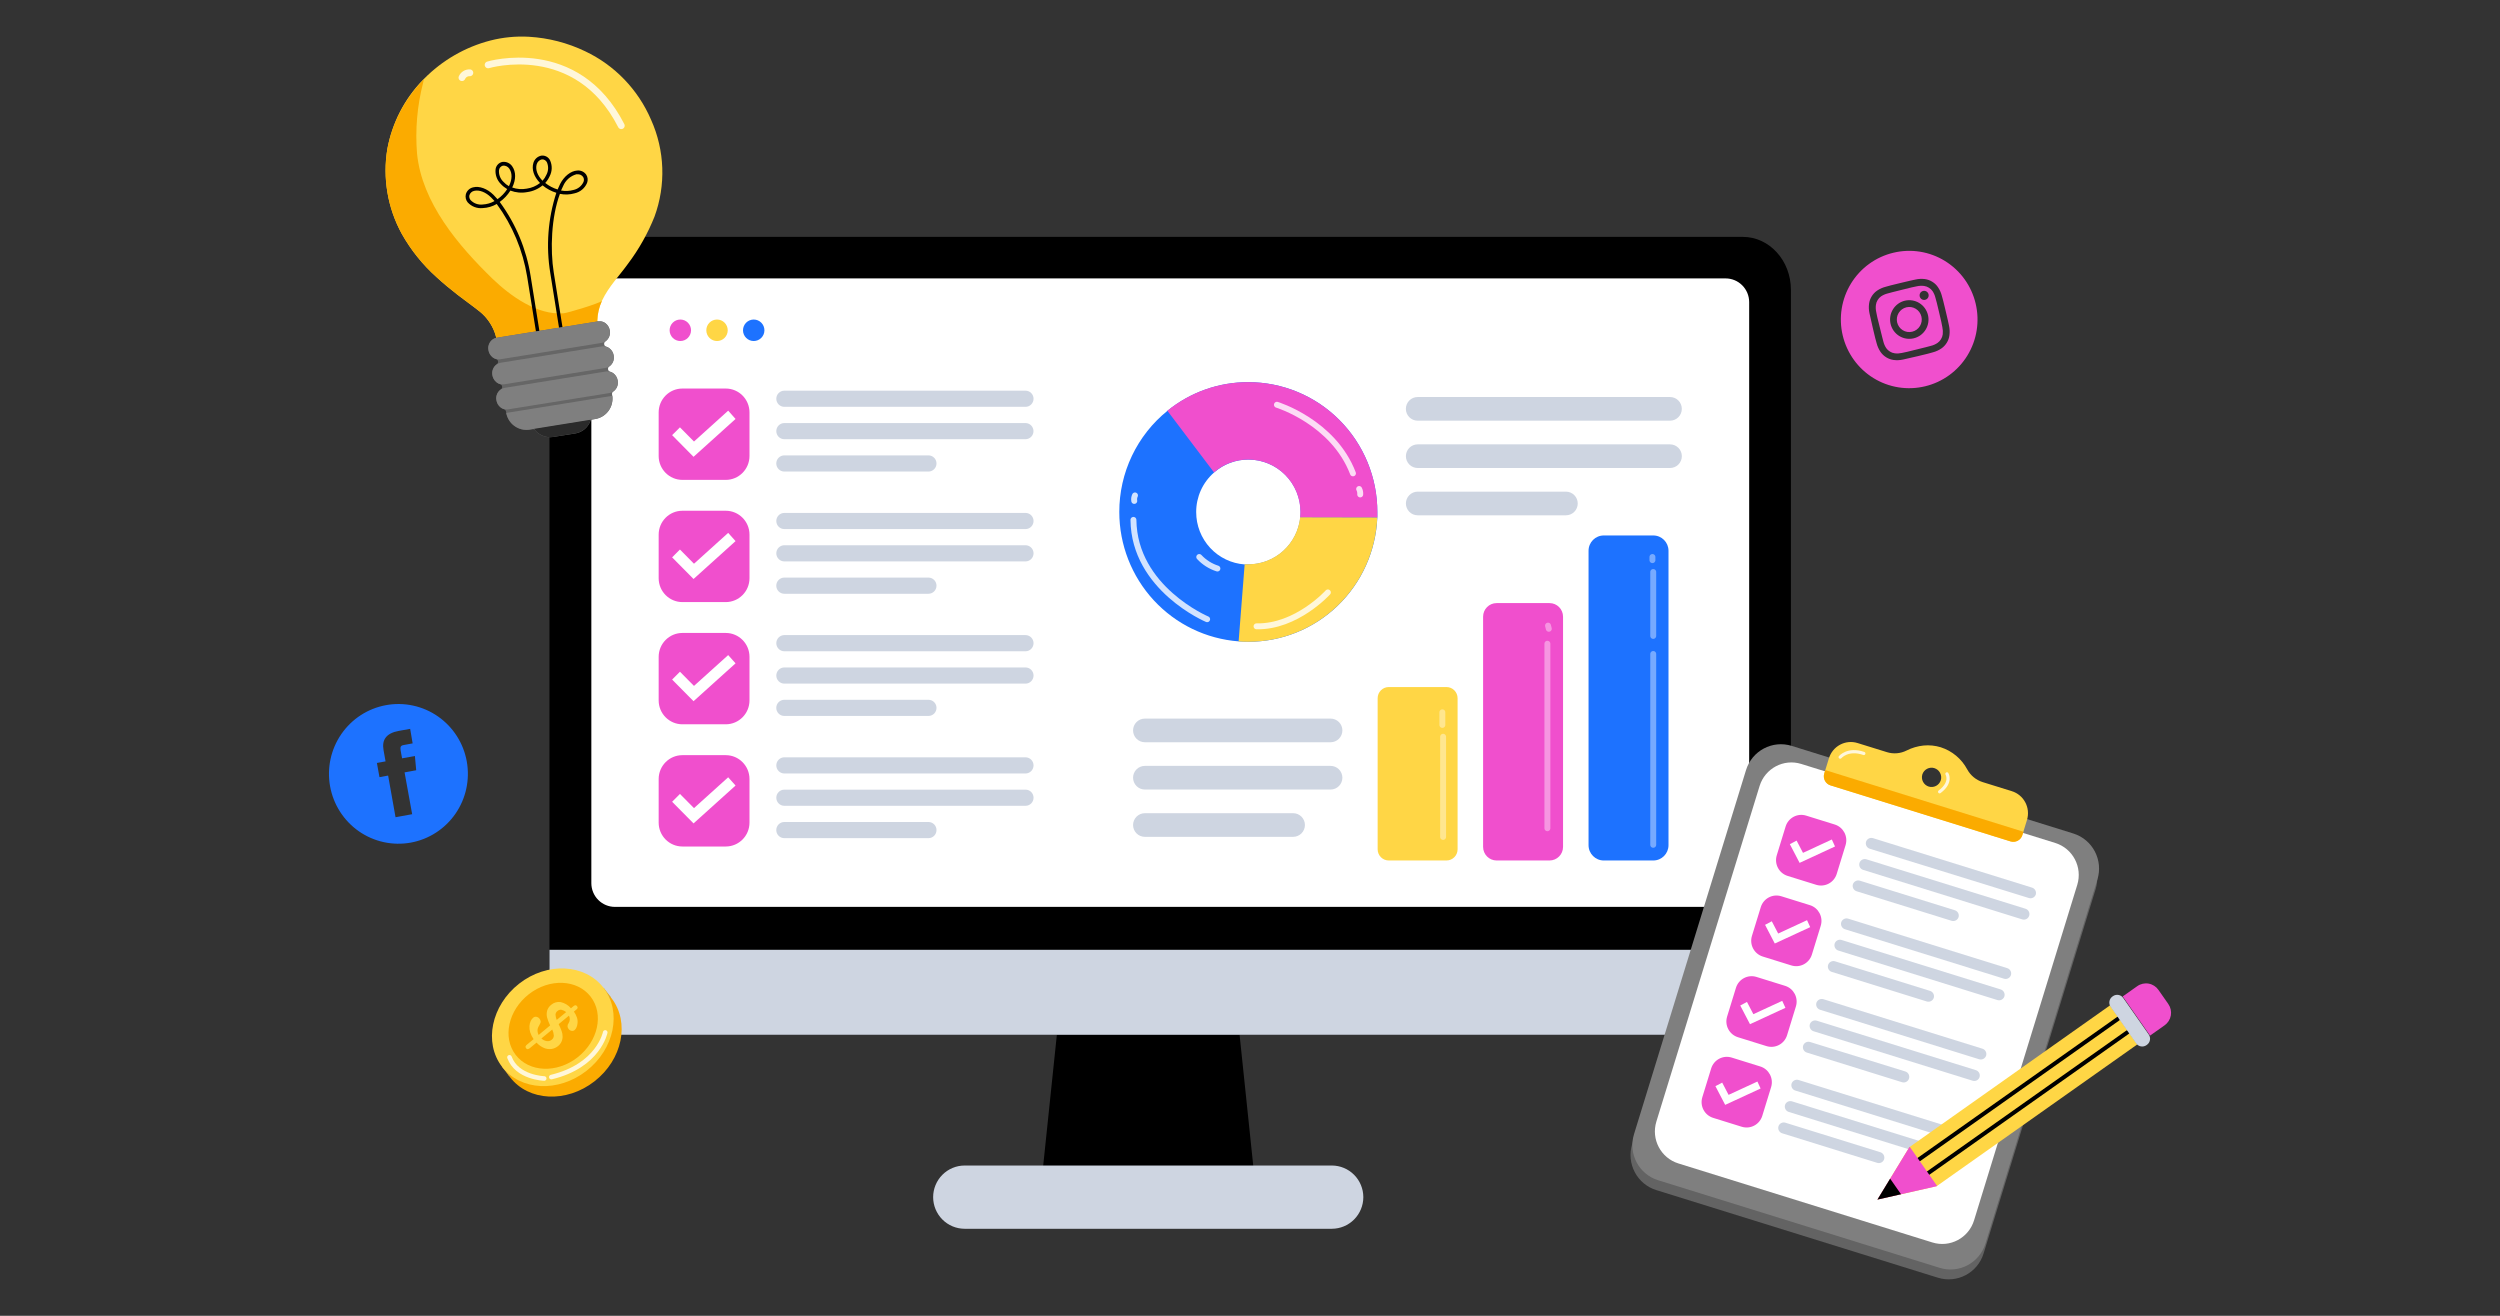 <svg width="684" height="360" viewBox="0 0 684 360" fill="none" xmlns="http://www.w3.org/2000/svg">
<rect x="0" y="0" width="684" height="360" fill="#333333" stroke="none"/>
<g clip-path="url(#clip0_142_1341)">
<path d="M521.588 84.079C520.708 84.292 519.948 84.847 519.474 85.622C519.001 86.398 518.852 87.33 519.061 88.216C519.164 88.654 519.352 89.068 519.614 89.433C519.876 89.798 520.207 90.108 520.588 90.344C520.97 90.58 521.394 90.738 521.836 90.808C522.278 90.879 522.73 90.862 523.166 90.756C523.603 90.653 524.015 90.464 524.379 90.2C524.744 89.936 525.053 89.602 525.288 89.218C525.524 88.833 525.682 88.406 525.752 87.96C525.823 87.514 525.806 87.059 525.701 86.62C525.49 85.735 524.938 84.971 524.167 84.494C523.396 84.018 522.468 83.869 521.588 84.079Z" fill="#F04FCD"/>
<path d="M530.538 85.468C529.909 82.785 529.825 82.473 529.524 81.434C529.368 80.799 529.104 80.195 528.745 79.649C528.475 79.264 528.126 78.942 527.721 78.705C527.322 78.453 526.873 78.292 526.406 78.232C525.76 78.154 525.106 78.186 524.471 78.327C523.41 78.535 523.091 78.601 520.433 79.271C517.775 79.942 517.465 79.999 516.422 80.301C515.794 80.46 515.197 80.725 514.657 81.085C514.272 81.35 513.951 81.698 513.717 82.105C513.463 82.508 513.303 82.963 513.248 83.437C513.165 84.086 513.197 84.745 513.342 85.382C513.539 86.45 513.605 86.771 514.281 89.444C514.957 92.117 514.995 92.429 515.295 93.477C515.453 94.109 515.717 94.709 516.075 95.253C516.344 95.638 516.693 95.96 517.099 96.197C517.499 96.453 517.952 96.614 518.423 96.669C519.05 96.747 519.685 96.715 520.301 96.575C521.363 96.367 521.682 96.301 524.34 95.63C526.998 94.96 527.317 94.913 528.35 94.611C528.981 94.454 529.579 94.185 530.116 93.817C530.501 93.552 530.822 93.203 531.055 92.797C531.312 92.395 531.476 91.94 531.534 91.465C531.607 90.819 531.572 90.164 531.431 89.529C531.243 88.462 531.177 88.141 530.538 85.468ZM523.598 92.561C522.926 92.722 522.229 92.749 521.548 92.639C520.866 92.53 520.212 92.286 519.624 91.922C519.036 91.558 518.525 91.08 518.121 90.517C517.717 89.954 517.427 89.317 517.268 88.641C516.946 87.278 517.174 85.843 517.903 84.65C518.632 83.456 519.802 82.602 521.156 82.275C522.513 81.951 523.943 82.182 525.131 82.917C526.32 83.652 527.17 84.831 527.495 86.195C527.656 86.87 527.683 87.571 527.574 88.257C527.465 88.942 527.222 89.6 526.86 90.191C526.498 90.782 526.023 91.296 525.464 91.703C524.904 92.109 524.27 92.401 523.598 92.561ZM526.716 82.029C526.557 82.067 526.392 82.072 526.23 82.045C526.069 82.018 525.915 81.958 525.777 81.87C525.639 81.782 525.519 81.668 525.426 81.533C525.332 81.398 525.266 81.246 525.232 81.085C525.195 80.925 525.19 80.76 525.217 80.599C525.244 80.437 525.303 80.282 525.391 80.144C525.478 80.006 525.592 79.887 525.726 79.794C525.861 79.701 526.012 79.635 526.171 79.602C526.33 79.564 526.495 79.559 526.657 79.587C526.818 79.614 526.972 79.673 527.11 79.761C527.248 79.849 527.368 79.964 527.461 80.099C527.555 80.234 527.621 80.386 527.655 80.546C527.725 80.868 527.666 81.205 527.49 81.483C527.314 81.761 527.036 81.957 526.716 82.029Z" fill="#F04FCD"/>
<path d="M540.541 83.068C539.974 80.664 538.941 78.395 537.5 76.394C536.059 74.392 534.239 72.696 532.145 71.403C530.05 70.11 527.723 69.246 525.296 68.861C522.868 68.475 520.389 68.575 518.001 69.155C515.616 69.726 513.366 70.763 511.379 72.209C509.393 73.654 507.71 75.479 506.425 77.579C505.14 79.679 504.279 82.013 503.892 84.447C503.504 86.882 503.598 89.369 504.166 91.767C504.734 94.171 505.769 96.439 507.21 98.441C508.651 100.443 510.47 102.139 512.564 103.432C514.658 104.725 516.985 105.59 519.412 105.978C521.839 106.365 524.318 106.267 526.707 105.69C529.092 105.118 531.343 104.079 533.329 102.633C535.315 101.187 536.999 99.361 538.283 97.261C539.568 95.16 540.429 92.826 540.816 90.39C541.203 87.955 541.11 85.467 540.541 83.068ZM533.366 91.72C533.278 92.449 533.031 93.149 532.643 93.77C532.263 94.397 531.754 94.935 531.149 95.347C530.444 95.826 529.663 96.18 528.839 96.395C527.796 96.698 527.458 96.792 524.753 97.434C522.049 98.077 521.701 98.152 520.63 98.379C519.801 98.56 518.946 98.598 518.104 98.492C517.38 98.396 516.685 98.145 516.066 97.756C515.443 97.377 514.908 96.868 514.497 96.263C514.024 95.553 513.671 94.767 513.455 93.94C513.154 92.882 513.06 92.542 512.422 89.822C511.783 87.101 511.708 86.761 511.483 85.685C511.302 84.847 511.263 83.985 511.37 83.134C511.462 82.407 511.709 81.708 512.093 81.085C512.473 80.457 512.982 79.919 513.586 79.507C514.293 79.032 515.074 78.681 515.897 78.468C516.949 78.166 517.287 78.072 519.992 77.42C522.697 76.768 523.035 76.702 524.105 76.475C524.935 76.291 525.789 76.25 526.632 76.353C527.356 76.447 528.052 76.698 528.67 77.089C529.298 77.466 529.834 77.979 530.238 78.591C530.716 79.296 531.069 80.079 531.281 80.905C531.581 81.963 531.675 82.303 532.323 85.023C532.971 87.744 533.037 88.084 533.263 89.17C533.44 90.008 533.475 90.87 533.366 91.72Z" fill="#F04FCD"/>
<path d="M105.619 192.926C100.661 193.829 96.263 196.676 93.392 200.84C90.521 205.005 89.412 210.145 90.31 215.131C91.208 220.12 94.04 224.546 98.183 227.435C102.325 230.324 107.439 231.439 112.4 230.537C117.358 229.631 121.757 226.782 124.627 222.616C127.498 218.451 128.606 213.309 127.709 208.321C127.264 205.852 126.34 203.494 124.989 201.384C123.638 199.273 121.887 197.451 119.835 196.021C117.784 194.591 115.473 193.582 113.033 193.051C110.594 192.52 108.074 192.477 105.619 192.926ZM112.898 203.391L110.437 203.844C109.563 204.005 109.498 204.392 109.61 205.299C109.742 206.055 110.005 207.481 110.005 207.481L113.517 206.839L113.874 210.739L110.69 211.325L112.766 222.763L108.22 223.594L106.192 212.194L103.825 212.628L103.121 208.747L105.487 208.312C105.487 208.312 105.384 207.755 104.943 205.252C104.417 202.418 105.675 200.605 109.066 199.981L112.221 199.415L112.898 203.391Z" fill="#1D72FF"/>
<path d="M343.751 327.19H284.554L291.166 263.859H337.139L343.751 327.19Z" fill="black"/>
<path d="M364.404 336.191H263.911C261.63 336.186 259.445 335.273 257.833 333.652C256.221 332.03 255.313 329.832 255.308 327.539C255.313 325.246 256.221 323.048 257.833 321.427C259.445 319.806 261.63 318.892 263.911 318.887H364.404C366.685 318.892 368.87 319.806 370.482 321.427C372.094 323.048 373.003 325.246 373.007 327.539C373.003 329.832 372.094 332.03 370.482 333.652C368.87 335.273 366.685 336.186 364.404 336.191Z" fill="#CED5E1"/>
<path d="M150.334 79.3V268.667C150.334 276.658 156.242 283.128 163.483 283.128H476.845C484.114 283.128 489.994 276.658 489.994 268.667V79.3C489.994 71.29 484.096 64.811 476.845 64.811H163.483C156.251 64.811 150.334 71.29 150.334 79.3Z" fill="black"/>
<path d="M150.334 259.874V268.667C150.334 276.658 156.242 283.128 163.483 283.128H476.845C484.114 283.128 489.994 276.658 489.994 268.667V259.874H150.334Z" fill="#CED5E1"/>
<path d="M478.573 82.643V241.654C478.568 243.373 477.885 245.02 476.673 246.233C475.462 247.446 473.821 248.126 472.111 248.124H168.254C166.544 248.126 164.903 247.446 163.692 246.233C162.48 245.02 161.797 243.373 161.792 241.654V82.643C161.797 80.924 162.48 79.277 163.692 78.064C164.903 76.851 166.544 76.171 168.254 76.173H472.111C473.821 76.171 475.462 76.851 476.673 78.064C477.885 79.277 478.568 80.924 478.573 82.643Z" fill="white"/>
<path d="M395.755 187.976H379.967C378.286 187.976 376.924 189.347 376.924 191.037V232.369C376.924 234.059 378.286 235.429 379.967 235.429H395.755C397.435 235.429 398.798 234.059 398.798 232.369V191.037C398.798 189.347 397.435 187.976 395.755 187.976Z" fill="#FFD645"/>
<path d="M423.95 165.006H409.477C407.433 165.006 405.776 166.672 405.776 168.727V231.708C405.776 233.763 407.433 235.429 409.477 235.429H423.95C425.993 235.429 427.65 233.763 427.65 231.708V168.727C427.65 166.672 425.993 165.006 423.95 165.006Z" fill="#F04FCD"/>
<path d="M452.341 146.502H438.789C436.491 146.502 434.628 148.376 434.628 150.687V231.245C434.628 233.556 436.491 235.429 438.789 235.429H452.341C454.639 235.429 456.502 233.556 456.502 231.245V150.687C456.502 148.376 454.639 146.502 452.341 146.502Z" fill="#1D72FF"/>
<g opacity="0.4">
<path d="M394.628 194.89V198.338" stroke="white" stroke-width="1.62" stroke-miterlimit="10" stroke-linecap="round"/>
<path d="M394.835 201.578V228.978" stroke="white" stroke-width="1.62" stroke-miterlimit="10" stroke-linecap="round"/>
</g>
<g opacity="0.4">
<path d="M423.537 171.173C423.603 171.457 423.679 171.75 423.754 172.033" stroke="white" stroke-width="1.62" stroke-miterlimit="10" stroke-linecap="round"/>
<path d="M423.367 176.123V226.608" stroke="white" stroke-width="1.62" stroke-miterlimit="10" stroke-linecap="round"/>
</g>
<g opacity="0.4">
<path d="M452.106 152.396V153.256" stroke="white" stroke-width="1.62" stroke-miterlimit="10" stroke-linecap="round"/>
<path d="M452.323 156.496V173.988" stroke="white" stroke-width="1.62" stroke-miterlimit="10" stroke-linecap="round"/>
<path d="M452.323 178.928V231.141" stroke="white" stroke-width="1.62" stroke-miterlimit="10" stroke-linecap="round"/>
</g>
<path d="M456.925 108.627H387.866C386.087 108.627 384.645 110.075 384.645 111.862C384.645 113.648 386.087 115.097 387.866 115.097H456.925C458.704 115.097 460.146 113.648 460.146 111.862C460.146 110.075 458.704 108.627 456.925 108.627Z" fill="#CED5E1"/>
<path d="M456.934 128.046H387.865C387.013 128.043 386.196 127.701 385.594 127.094C384.991 126.487 384.653 125.664 384.653 124.807C384.656 123.951 384.995 123.131 385.597 122.525C386.199 121.92 387.014 121.579 387.865 121.577H456.934C457.786 121.579 458.602 121.92 459.206 122.525C459.809 123.13 460.15 123.95 460.155 124.807C460.153 125.665 459.812 126.487 459.209 127.094C458.605 127.701 457.787 128.043 456.934 128.046Z" fill="#CED5E1"/>
<path d="M428.457 140.986H387.865C387.014 140.983 386.199 140.642 385.597 140.037C384.995 139.432 384.656 138.612 384.653 137.756C384.653 136.898 384.991 136.076 385.594 135.469C386.196 134.861 387.013 134.519 387.865 134.516H428.457C429.31 134.519 430.127 134.861 430.729 135.469C431.331 136.076 431.669 136.898 431.669 137.756C431.667 138.612 431.328 139.432 430.726 140.037C430.124 140.642 429.308 140.983 428.457 140.986Z" fill="#CED5E1"/>
<path d="M364.057 203.079H313.227C312.374 203.076 311.556 202.734 310.952 202.127C310.349 201.52 310.008 200.698 310.006 199.839C310.008 198.982 310.349 198.16 310.953 197.555C311.557 196.949 312.375 196.609 313.227 196.609H364.057C364.909 196.609 365.727 196.949 366.331 197.555C366.935 198.16 367.275 198.982 367.278 199.839C367.275 200.698 366.935 201.52 366.332 202.127C365.728 202.734 364.91 203.076 364.057 203.079Z" fill="#CED5E1"/>
<path d="M364.057 216.019H313.227C312.374 216.016 311.556 215.674 310.952 215.067C310.349 214.46 310.008 213.638 310.006 212.779C310.008 211.922 310.349 211.1 310.953 210.495C311.557 209.889 312.375 209.549 313.227 209.549H364.057C364.909 209.549 365.727 209.889 366.331 210.495C366.935 211.1 367.275 211.922 367.278 212.779C367.275 213.638 366.935 214.46 366.332 215.067C365.728 215.674 364.91 216.016 364.057 216.019Z" fill="#CED5E1"/>
<path d="M353.81 228.959H313.227C312.375 228.959 311.557 228.619 310.953 228.013C310.349 227.408 310.008 226.586 310.006 225.729C310.008 224.87 310.349 224.048 310.952 223.441C311.556 222.834 312.374 222.492 313.227 222.489H353.81C354.664 222.492 355.481 222.834 356.085 223.441C356.689 224.048 357.029 224.87 357.031 225.729C357.026 226.586 356.685 227.406 356.082 228.011C355.478 228.616 354.662 228.956 353.81 228.959Z" fill="#CED5E1"/>
<path d="M341.545 104.556C333.502 104.538 325.696 107.299 319.436 112.377C315.309 115.702 311.98 119.919 309.696 124.714C307.411 129.51 306.23 134.762 306.24 140.08C306.239 149.037 309.605 157.663 315.663 164.228C321.722 170.794 330.024 174.813 338.906 175.48C339.779 175.556 340.662 175.594 341.563 175.594C350.669 175.595 359.422 172.058 365.996 165.721C372.569 159.385 376.454 150.74 376.84 141.591C376.84 141.09 376.84 140.58 376.84 140.08C376.842 135.416 375.931 130.798 374.158 126.489C372.386 122.18 369.787 118.264 366.509 114.965C363.232 111.667 359.34 109.049 355.056 107.263C350.773 105.477 346.182 104.557 341.545 104.556ZM341.545 154.427C341.207 154.427 340.878 154.427 340.54 154.427C336.939 154.176 333.568 152.56 331.106 149.906C328.645 147.251 327.277 143.756 327.278 140.127C327.266 138.065 327.7 136.024 328.55 134.147C329.4 132.27 330.645 130.601 332.2 129.256C334.799 126.972 338.14 125.722 341.592 125.742C343.464 125.743 345.318 126.115 347.047 126.837C348.776 127.559 350.347 128.616 351.67 129.948C352.993 131.28 354.042 132.862 354.758 134.602C355.473 136.342 355.84 138.206 355.839 140.089C355.839 140.59 355.839 141.1 355.764 141.6C355.39 145.128 353.73 148.391 351.104 150.76C348.478 153.129 345.072 154.435 341.545 154.427Z" fill="#1D72FF"/>
<path d="M376.849 140.08C376.849 140.58 376.849 141.09 376.849 141.591H355.717C355.764 141.09 355.792 140.58 355.792 140.08C355.793 138.197 355.426 136.332 354.71 134.592C353.995 132.852 352.946 131.271 351.623 129.939C350.3 128.606 348.729 127.549 346.999 126.827C345.27 126.106 343.417 125.734 341.544 125.732C338.092 125.713 334.752 126.962 332.152 129.246L319.389 112.377C325.649 107.299 333.454 104.538 341.497 104.556C346.139 104.55 350.737 105.464 355.026 107.247C359.316 109.03 363.215 111.646 366.498 114.945C369.782 118.245 372.386 122.163 374.162 126.476C375.938 130.789 376.851 135.412 376.849 140.08Z" fill="#F04FCD"/>
<path d="M376.821 141.591C376.436 150.74 372.551 159.385 365.977 165.721C359.404 172.058 350.65 175.595 341.545 175.594C340.605 175.594 339.76 175.594 338.887 175.48L340.54 154.38C340.878 154.38 341.207 154.38 341.545 154.38C345.066 154.376 348.461 153.063 351.077 150.694C353.694 148.324 355.346 145.065 355.717 141.544L376.821 141.591Z" fill="#FFD645"/>
<path d="M349.368 110.743C349.368 110.743 364.809 115.465 370.171 129.51" stroke="white" stroke-opacity="0.8" stroke-width="1.62" stroke-miterlimit="10" stroke-linecap="round"/>
<path d="M371.861 133.789C372.098 134.249 372.199 134.766 372.154 135.281" stroke="white" stroke-opacity="0.8" stroke-width="1.62" stroke-miterlimit="10" stroke-linecap="round"/>
<path d="M363.306 162.087C363.306 162.087 354.731 171.579 343.789 171.362" stroke="white" stroke-opacity="0.8" stroke-width="1.62" stroke-miterlimit="10" stroke-linecap="round"/>
<path d="M330.274 169.417C330.274 169.417 310.325 161.01 310.109 142.243" stroke="white" stroke-opacity="0.8" stroke-width="1.62" stroke-miterlimit="10" stroke-linecap="round"/>
<path d="M310.534 135.546C310.31 136.016 310.24 136.545 310.335 137.057" stroke="white" stroke-opacity="0.8" stroke-width="1.62" stroke-miterlimit="10" stroke-linecap="round"/>
<path d="M328.114 152.396C329.474 153.859 331.185 154.946 333.083 155.551" stroke="white" stroke-opacity="0.8" stroke-width="1.62" stroke-miterlimit="10" stroke-linecap="round"/>
<path d="M280.581 111.309H214.593C214.01 111.309 213.451 111.076 213.039 110.662C212.627 110.247 212.396 109.685 212.396 109.099C212.396 108.513 212.627 107.951 213.039 107.536C213.451 107.122 214.01 106.889 214.593 106.889H280.581C281.164 106.889 281.723 107.122 282.135 107.536C282.547 107.951 282.779 108.513 282.779 109.099C282.779 109.389 282.722 109.677 282.611 109.945C282.501 110.213 282.339 110.457 282.135 110.662C281.931 110.867 281.689 111.03 281.422 111.141C281.155 111.252 280.87 111.309 280.581 111.309Z" fill="#CED5E1"/>
<path d="M280.581 120.169H214.593C214.01 120.169 213.451 119.936 213.039 119.521C212.627 119.107 212.396 118.545 212.396 117.959C212.396 117.373 212.627 116.811 213.039 116.396C213.451 115.982 214.01 115.749 214.593 115.749H280.581C281.154 115.754 281.703 115.983 282.11 116.389C282.517 116.795 282.75 117.345 282.76 117.921C282.765 118.213 282.712 118.503 282.605 118.774C282.498 119.045 282.339 119.292 282.136 119.501C281.934 119.71 281.692 119.877 281.425 119.992C281.158 120.106 280.871 120.166 280.581 120.169Z" fill="#CED5E1"/>
<path d="M254.031 129.019H214.584C214.002 129.017 213.445 128.783 213.033 128.369C212.622 127.955 212.389 127.394 212.387 126.809C212.387 126.222 212.618 125.659 213.03 125.243C213.442 124.827 214.001 124.592 214.584 124.59H254.031C254.614 124.592 255.173 124.827 255.585 125.243C255.997 125.659 256.228 126.222 256.228 126.809C256.226 127.394 255.993 127.955 255.582 128.369C255.17 128.783 254.613 129.017 254.031 129.019Z" fill="#CED5E1"/>
<path d="M198.562 106.304H186.709C183.12 106.304 180.21 109.23 180.21 112.84V124.76C180.21 128.369 183.12 131.296 186.709 131.296H198.562C202.151 131.296 205.061 128.369 205.061 124.76V112.84C205.061 109.23 202.151 106.304 198.562 106.304Z" fill="#F04FCD"/>
<path d="M189.752 124.986L183.892 119.055L186.033 116.92L189.874 120.802L199.229 112.358L201.248 114.625L189.752 124.986Z" fill="white"/>
<path d="M280.581 144.755H214.593C214.01 144.755 213.451 144.522 213.039 144.107C212.627 143.693 212.396 143.131 212.396 142.545C212.396 141.959 212.627 141.396 213.039 140.982C213.451 140.568 214.01 140.335 214.593 140.335H280.581C281.164 140.335 281.723 140.568 282.135 140.982C282.547 141.396 282.779 141.959 282.779 142.545C282.779 142.835 282.722 143.122 282.611 143.39C282.501 143.659 282.339 143.902 282.135 144.107C281.931 144.313 281.689 144.475 281.422 144.586C281.155 144.698 280.87 144.755 280.581 144.755Z" fill="#CED5E1"/>
<path d="M280.581 153.605H214.593C214.011 153.602 213.454 153.369 213.042 152.955C212.63 152.541 212.398 151.98 212.396 151.395C212.396 150.808 212.627 150.245 213.039 149.829C213.451 149.413 214.01 149.178 214.593 149.176H280.581C281.165 149.178 281.724 149.413 282.136 149.829C282.548 150.245 282.779 150.808 282.779 151.395C282.776 151.98 282.544 152.541 282.132 152.955C281.721 153.369 281.163 153.602 280.581 153.605Z" fill="#CED5E1"/>
<path d="M254.031 162.455H214.584C214.001 162.453 213.442 162.218 213.03 161.802C212.618 161.386 212.387 160.823 212.387 160.236C212.389 159.65 212.622 159.09 213.033 158.676C213.445 158.262 214.002 158.028 214.584 158.026H254.031C254.613 158.028 255.17 158.262 255.582 158.676C255.993 159.09 256.226 159.65 256.228 160.236C256.228 160.823 255.997 161.386 255.585 161.802C255.173 162.218 254.614 162.453 254.031 162.455Z" fill="#CED5E1"/>
<path d="M198.562 139.74H186.709C183.12 139.74 180.21 142.666 180.21 146.276V158.196C180.21 161.806 183.12 164.732 186.709 164.732H198.562C202.151 164.732 205.061 161.806 205.061 158.196V146.276C205.061 142.666 202.151 139.74 198.562 139.74Z" fill="#F04FCD"/>
<path d="M189.752 158.413L183.892 152.491L186.033 150.347L189.874 154.238L199.229 145.794L201.248 148.051L189.752 158.413Z" fill="white"/>
<path d="M280.581 178.191H214.593C214.011 178.188 213.454 177.955 213.042 177.541C212.63 177.127 212.398 176.566 212.396 175.981C212.396 175.394 212.627 174.831 213.039 174.415C213.451 173.999 214.01 173.764 214.593 173.761H280.581C281.165 173.764 281.724 173.999 282.136 174.415C282.548 174.831 282.779 175.394 282.779 175.981C282.776 176.566 282.544 177.127 282.132 177.541C281.721 177.955 281.163 178.188 280.581 178.191Z" fill="#CED5E1"/>
<path d="M280.581 187.041H214.593C214.01 187.039 213.451 186.804 213.039 186.388C212.627 185.972 212.396 185.409 212.396 184.822C212.398 184.236 212.63 183.676 213.042 183.262C213.454 182.848 214.011 182.614 214.593 182.612H280.581C281.163 182.614 281.721 182.848 282.132 183.262C282.544 183.676 282.776 184.236 282.779 184.822C282.779 185.409 282.548 185.972 282.136 186.388C281.724 186.804 281.165 187.039 280.581 187.041Z" fill="#CED5E1"/>
<path d="M254.031 195.882H214.584C214.002 195.882 213.443 195.649 213.03 195.235C212.618 194.82 212.387 194.258 212.387 193.672C212.387 193.086 212.618 192.524 213.03 192.109C213.443 191.695 214.002 191.462 214.584 191.462H254.031C254.613 191.462 255.172 191.695 255.585 192.109C255.997 192.524 256.228 193.086 256.228 193.672C256.228 194.258 255.997 194.82 255.585 195.235C255.172 195.649 254.613 195.882 254.031 195.882Z" fill="#CED5E1"/>
<path d="M198.562 173.176H186.709C183.12 173.176 180.21 176.102 180.21 179.712V191.632C180.21 195.242 183.12 198.168 186.709 198.168H198.562C202.151 198.168 205.061 195.242 205.061 191.632V179.712C205.061 176.102 202.151 173.176 198.562 173.176Z" fill="#F04FCD"/>
<path d="M189.752 191.849L183.892 185.927L186.033 183.783L189.874 187.665L199.229 179.23L201.248 181.488L189.752 191.849Z" fill="white"/>
<path d="M280.581 211.627H214.593C214.01 211.624 213.451 211.39 213.039 210.974C212.627 210.558 212.396 209.995 212.396 209.408C212.398 208.822 212.63 208.261 213.042 207.848C213.454 207.434 214.011 207.2 214.593 207.198H280.581C281.163 207.2 281.721 207.434 282.132 207.848C282.544 208.261 282.776 208.822 282.779 209.408C282.779 209.995 282.548 210.558 282.136 210.974C281.724 211.39 281.165 211.624 280.581 211.627Z" fill="#CED5E1"/>
<path d="M280.581 216.048H214.593C213.379 216.048 212.396 217.037 212.396 218.258C212.396 219.478 213.379 220.468 214.593 220.468H280.581C281.795 220.468 282.779 219.478 282.779 218.258C282.779 217.037 281.795 216.048 280.581 216.048Z" fill="#CED5E1"/>
<path d="M254.031 229.318H214.584C214.002 229.318 213.443 229.085 213.03 228.671C212.618 228.256 212.387 227.694 212.387 227.108C212.387 226.522 212.618 225.96 213.03 225.545C213.443 225.131 214.002 224.898 214.584 224.898H254.031C254.613 224.898 255.172 225.131 255.585 225.545C255.997 225.96 256.228 226.522 256.228 227.108C256.228 227.694 255.997 228.256 255.585 228.671C255.172 229.085 254.613 229.318 254.031 229.318Z" fill="#CED5E1"/>
<path d="M198.562 206.612H186.709C183.12 206.612 180.21 209.538 180.21 213.148V225.068C180.21 228.678 183.12 231.604 186.709 231.604H198.562C202.151 231.604 205.061 228.678 205.061 225.068V213.148C205.061 209.538 202.151 206.612 198.562 206.612Z" fill="#F04FCD"/>
<path d="M189.752 225.285L183.892 219.363L186.033 217.219L189.874 221.101L199.229 212.666L201.248 214.924L189.752 225.285Z" fill="white"/>
<path d="M189.067 90.369C189.064 91.149 188.754 91.896 188.205 92.447C187.656 92.997 186.912 93.306 186.136 93.306C185.361 93.306 184.617 92.997 184.068 92.447C183.518 91.896 183.209 91.149 183.206 90.369C183.206 89.588 183.515 88.838 184.064 88.286C184.614 87.733 185.359 87.423 186.136 87.423C186.913 87.423 187.659 87.733 188.208 88.286C188.758 88.838 189.067 89.588 189.067 90.369Z" fill="#F04FCD"/>
<path d="M199.107 90.369C199.104 91.149 198.794 91.896 198.245 92.447C197.696 92.997 196.952 93.306 196.176 93.306C195.401 93.306 194.657 92.997 194.108 92.447C193.558 91.896 193.249 91.149 193.246 90.369C193.246 89.588 193.555 88.838 194.104 88.286C194.654 87.733 195.399 87.423 196.176 87.423C196.954 87.423 197.699 87.733 198.248 88.286C198.798 88.838 199.107 89.588 199.107 90.369Z" fill="#FFD645"/>
<path d="M209.147 90.369C209.144 91.149 208.834 91.896 208.285 92.447C207.736 92.997 206.992 93.306 206.216 93.306C205.441 93.306 204.697 92.997 204.148 92.447C203.598 91.896 203.289 91.149 203.286 90.369C203.286 89.588 203.595 88.838 204.144 88.286C204.694 87.733 205.439 87.423 206.216 87.423C206.994 87.423 207.739 87.733 208.288 88.286C208.838 88.838 209.147 89.588 209.147 90.369Z" fill="#1D72FF"/>
<path d="M566.765 230.743L489.71 206.77C484.437 205.13 478.841 208.099 477.21 213.401L446.56 313.037C444.929 318.339 447.881 323.967 453.154 325.607L530.209 349.58C535.481 351.221 541.078 348.252 542.709 342.95L573.358 243.314C574.989 238.012 572.037 232.384 566.765 230.743Z" fill="#636363"/>
<path d="M567.264 228.046L490.209 204.073C484.936 202.433 479.34 205.401 477.709 210.704L447.059 310.339C445.428 315.642 448.38 321.27 453.653 322.91L530.708 346.883C535.98 348.524 541.577 345.555 543.208 340.252L573.857 240.617C575.488 235.315 572.536 229.687 567.264 228.046Z" fill="#7F7F7F"/>
<path d="M562.327 230.638L492.818 209.013C488.011 207.517 482.909 210.224 481.422 215.058L453.185 306.852C451.698 311.686 454.389 316.817 459.195 318.312L528.705 339.938C533.511 341.433 538.613 338.727 540.1 333.893L568.338 242.099C569.825 237.265 567.133 232.134 562.327 230.638Z" fill="white"/>
<path d="M555.127 245.706L511.548 232.209C511.171 232.085 510.856 231.819 510.668 231.467C510.481 231.115 510.436 230.704 510.543 230.319C510.662 229.937 510.926 229.617 511.277 229.428C511.628 229.239 512.039 229.197 512.421 229.309L555.991 242.863C556.369 242.985 556.685 243.25 556.871 243.603C557.057 243.956 557.098 244.369 556.986 244.752C556.858 245.121 556.593 245.426 556.246 245.603C555.9 245.781 555.499 245.818 555.127 245.706Z" fill="#CED5E1"/>
<path d="M553.314 251.552L509.745 237.998C509.365 237.879 509.048 237.613 508.862 237.26C508.675 236.906 508.635 236.493 508.75 236.109C508.869 235.727 509.132 235.407 509.484 235.218C509.835 235.029 510.246 234.986 510.628 235.099L554.188 248.634C554.568 248.754 554.886 249.019 555.074 249.372C555.262 249.725 555.305 250.138 555.193 250.523C555.077 250.909 554.816 251.233 554.464 251.426C554.112 251.618 553.699 251.664 553.314 251.552Z" fill="#CED5E1"/>
<path d="M533.986 251.939L507.951 243.845C507.574 243.721 507.259 243.455 507.072 243.103C506.885 242.751 506.84 242.34 506.946 241.956C507.07 241.576 507.334 241.26 507.684 241.071C508.034 240.883 508.443 240.838 508.825 240.945L534.859 249.049C535.239 249.169 535.557 249.434 535.745 249.787C535.933 250.14 535.976 250.553 535.864 250.937C535.739 251.315 535.474 251.63 535.124 251.816C534.775 252.003 534.367 252.046 533.986 251.939Z" fill="#CED5E1"/>
<path d="M501.985 225.586L494.161 223.152C491.792 222.415 489.278 223.749 488.545 226.131L486.125 233.999C485.392 236.382 486.718 238.91 489.087 239.647L496.911 242.081C499.279 242.818 501.794 241.484 502.526 239.102L504.947 231.234C505.68 228.852 504.353 226.323 501.985 225.586Z" fill="#F04FCD"/>
<path d="M492.369 236.081L489.702 230.962L491.552 229.989L493.299 233.342L501.189 229.687L502.062 231.594L492.369 236.081Z" fill="white"/>
<path d="M548.318 267.779L504.758 254.235C504.381 254.111 504.066 253.845 503.878 253.493C503.691 253.141 503.646 252.73 503.753 252.346C503.874 251.965 504.138 251.647 504.489 251.458C504.839 251.269 505.249 251.225 505.631 251.335L549.191 264.889C549.571 265.009 549.889 265.274 550.077 265.627C550.265 265.98 550.308 266.394 550.196 266.778C550.073 267.157 549.808 267.473 549.458 267.66C549.108 267.847 548.699 267.89 548.318 267.779Z" fill="#CED5E1"/>
<path d="M546.523 273.626L502.963 260.072C502.583 259.952 502.265 259.687 502.077 259.334C501.89 258.981 501.847 258.567 501.959 258.183C502.076 257.799 502.339 257.478 502.691 257.288C503.043 257.099 503.455 257.057 503.837 257.172L547.406 270.717C547.784 270.839 548.1 271.104 548.286 271.457C548.472 271.81 548.514 272.223 548.402 272.606C548.284 272.99 548.022 273.312 547.67 273.503C547.319 273.694 546.907 273.738 546.523 273.626Z" fill="#CED5E1"/>
<path d="M527.195 274.012L501.16 265.909C500.78 265.789 500.463 265.524 500.277 265.17C500.09 264.816 500.05 264.403 500.165 264.02C500.284 263.638 500.547 263.318 500.899 263.129C501.25 262.94 501.661 262.897 502.043 263.009L528.078 271.113C528.458 271.233 528.776 271.498 528.964 271.851C529.152 272.204 529.194 272.617 529.083 273.002C528.959 273.383 528.694 273.702 528.341 273.89C527.989 274.079 527.578 274.122 527.195 274.012Z" fill="#CED5E1"/>
<path d="M495.191 247.65L487.367 245.216C484.998 244.479 482.484 245.812 481.751 248.194L479.331 256.063C478.598 258.445 479.924 260.973 482.293 261.71L490.117 264.144C492.486 264.881 495 263.548 495.733 261.166L498.153 253.297C498.886 250.915 497.56 248.387 495.191 247.65Z" fill="#F04FCD"/>
<path d="M485.58 258.145L482.922 253.035L484.763 252.062L486.51 255.415L494.408 251.76L495.272 253.668L485.58 258.145Z" fill="white"/>
<path d="M541.527 289.824L497.967 276.271C497.587 276.151 497.269 275.886 497.081 275.532C496.893 275.179 496.851 274.766 496.962 274.381C497.086 274.002 497.35 273.685 497.7 273.497C498.05 273.309 498.459 273.263 498.841 273.371L542.401 286.925C542.781 287.045 543.099 287.31 543.287 287.663C543.475 288.016 543.517 288.429 543.406 288.814C543.282 289.193 543.018 289.51 542.668 289.698C542.318 289.887 541.909 289.932 541.527 289.824Z" fill="#CED5E1"/>
<path d="M539.733 295.69L496.173 282.145C495.796 282.021 495.481 281.756 495.294 281.404C495.106 281.052 495.061 280.641 495.168 280.256C495.287 279.874 495.551 279.555 495.903 279.368C496.254 279.18 496.665 279.14 497.046 279.255L540.616 292.8C540.994 292.921 541.31 293.187 541.496 293.54C541.682 293.893 541.723 294.305 541.611 294.689C541.492 295.071 541.228 295.39 540.877 295.577C540.525 295.765 540.114 295.805 539.733 295.69Z" fill="#CED5E1"/>
<path d="M520.376 296.086L494.342 287.982C493.96 287.865 493.64 287.6 493.452 287.246C493.264 286.892 493.222 286.478 493.337 286.093C493.456 285.711 493.72 285.391 494.071 285.202C494.422 285.013 494.833 284.971 495.215 285.083L521.315 293.158C521.693 293.282 522.008 293.548 522.195 293.899C522.382 294.251 522.427 294.662 522.32 295.047C522.265 295.246 522.169 295.432 522.04 295.593C521.911 295.754 521.751 295.887 521.569 295.985C521.388 296.082 521.188 296.141 520.983 296.158C520.778 296.175 520.571 296.151 520.376 296.086Z" fill="#CED5E1"/>
<path d="M488.397 269.723L480.573 267.289C478.204 266.552 475.69 267.885 474.957 270.267L472.537 278.136C471.804 280.518 473.13 283.046 475.499 283.783L483.323 286.217C485.692 286.954 488.206 285.621 488.939 283.238L491.359 275.37C492.092 272.988 490.766 270.46 488.397 269.723Z" fill="#F04FCD"/>
<path d="M478.798 280.218L476.131 275.109L477.972 274.127L479.719 277.479L487.617 273.834L488.491 275.742L478.798 280.218Z" fill="white"/>
<path d="M534.737 311.926L491.177 298.372C490.797 298.252 490.479 297.987 490.291 297.634C490.103 297.281 490.061 296.868 490.172 296.483C490.296 296.104 490.56 295.787 490.91 295.599C491.26 295.41 491.669 295.365 492.051 295.473L535.611 309.027C535.991 309.146 536.309 309.411 536.497 309.765C536.685 310.118 536.727 310.531 536.616 310.916C536.494 311.296 536.23 311.615 535.88 311.803C535.529 311.992 535.119 312.036 534.737 311.926Z" fill="#CED5E1"/>
<path d="M532.943 317.763L489.383 304.219C489.006 304.095 488.691 303.829 488.503 303.477C488.316 303.125 488.271 302.714 488.378 302.33C488.499 301.949 488.763 301.631 489.114 301.442C489.464 301.253 489.874 301.209 490.256 301.319L533.816 314.873C534.196 314.993 534.514 315.258 534.702 315.611C534.89 315.964 534.933 316.378 534.821 316.762C534.7 317.143 534.436 317.46 534.085 317.647C533.734 317.835 533.324 317.876 532.943 317.763Z" fill="#CED5E1"/>
<path d="M513.624 318.159L487.589 310.065C487.209 309.945 486.891 309.68 486.703 309.327C486.515 308.974 486.473 308.561 486.585 308.176C486.702 307.793 486.965 307.471 487.317 307.282C487.669 307.093 488.081 307.051 488.463 307.166L514.497 315.26C514.875 315.384 515.19 315.649 515.377 316.001C515.564 316.353 515.609 316.764 515.502 317.149C515.385 317.532 515.122 317.854 514.77 318.043C514.418 318.232 514.006 318.274 513.624 318.159Z" fill="#CED5E1"/>
<path d="M481.616 291.786L473.792 289.352C471.423 288.615 468.909 289.949 468.176 292.331L465.756 300.199C465.023 302.582 466.349 305.11 468.718 305.847L476.542 308.281C478.91 309.018 481.425 307.684 482.157 305.302L484.578 297.434C485.31 295.052 483.984 292.523 481.616 291.786Z" fill="#F04FCD"/>
<path d="M472.008 302.292L469.341 297.173L471.191 296.2L472.938 299.553L480.827 295.907L481.701 297.815L472.008 302.292Z" fill="white"/>
<path d="M550.431 216.463L542.438 213.979C540.636 213.407 539.125 212.154 538.221 210.484C536.684 207.612 534.098 205.451 531.008 204.458C529.474 203.984 527.862 203.821 526.265 203.977C524.666 204.144 523.11 204.602 521.673 205.327C519.988 206.187 518.037 206.35 516.235 205.781L508.233 203.297C507.447 203.051 506.621 202.964 505.802 203.04C504.983 203.117 504.187 203.354 503.459 203.741C502.731 204.127 502.087 204.653 501.562 205.29C501.037 205.927 500.642 206.662 500.4 207.453L499.113 211.618C498.913 212.274 498.98 212.983 499.299 213.59C499.617 214.197 500.162 214.653 500.813 214.858L550.083 230.187C550.737 230.388 551.443 230.322 552.049 230.001C552.654 229.681 553.109 229.134 553.314 228.478L554.591 224.312C555.069 222.717 554.9 220.996 554.12 219.525C553.341 218.055 552.014 216.954 550.431 216.463ZM529.242 210.163C529.914 210.37 530.475 210.837 530.805 211.46C531.134 212.084 531.204 212.813 530.999 213.488C530.781 214.151 530.314 214.701 529.699 215.023C529.083 215.344 528.366 215.41 527.702 215.207C527.37 215.104 527.061 214.935 526.793 214.712C526.525 214.488 526.304 214.214 526.142 213.904C525.979 213.594 525.879 213.256 525.847 212.907C525.816 212.559 525.852 212.207 525.955 211.873C526.173 211.208 526.641 210.657 527.26 210.337C527.879 210.017 528.597 209.955 529.261 210.163H529.242Z" fill="#FFD645"/>
<path d="M553.605 227.561L553.314 228.506C553.109 229.162 552.654 229.71 552.049 230.03C551.443 230.35 550.737 230.417 550.083 230.216L500.813 214.886C500.162 214.681 499.617 214.226 499.299 213.619C498.98 213.012 498.913 212.303 499.113 211.646L499.404 210.702L553.605 227.561Z" fill="#FBAB00"/>
<path d="M532.69 211.731C532.69 211.731 534.145 214.026 530.68 216.633" stroke="white" stroke-opacity="0.8" stroke-width="0.88" stroke-miterlimit="10" stroke-linecap="round"/>
<path d="M503.471 207.15C503.471 207.15 505.575 204.629 509.942 206.149" stroke="white" stroke-opacity="0.8" stroke-width="0.88" stroke-miterlimit="10" stroke-linecap="round"/>
<path d="M584.777 285.744L529.862 324.545L513.661 328.21L522.405 313.863L577.31 275.062L584.777 285.744Z" fill="#FFD645"/>
<path d="M579.499 278.745L524.979 317.263" stroke="black" stroke-width="1.12" stroke-miterlimit="10" stroke-linecap="round"/>
<path d="M582.072 282.429L527.552 320.956" stroke="black" stroke-width="1.12" stroke-miterlimit="10" stroke-linecap="round"/>
<path d="M587.89 283.028L580.92 273.051C580.276 272.129 579.011 271.906 578.094 272.554L577.971 272.641C577.054 273.289 576.833 274.561 577.477 275.483L584.447 285.46C585.091 286.382 586.356 286.604 587.273 285.957L587.396 285.87C588.313 285.222 588.534 283.95 587.89 283.028Z" fill="#CED5E1"/>
<path d="M590.55 270.832L593.249 274.696C593.884 275.604 594.133 276.729 593.943 277.822C593.753 278.915 593.139 279.887 592.237 280.525L588.256 283.338L580.773 272.627L584.754 269.814C585.657 269.176 586.775 268.925 587.862 269.116C588.949 269.307 589.916 269.924 590.55 270.832Z" fill="#F04FCD"/>
<path d="M529.975 324.46L529.862 324.545L520.123 326.746L513.661 328.21L517.146 322.486L522.405 313.863L522.518 313.787L529.975 324.46Z" fill="#F04FCD"/>
<path d="M520.123 326.746L513.661 328.209L517.146 322.486L520.123 326.746Z" fill="black"/>
<path d="M109.949 64.017C112.444 68.445 115.646 72.43 119.425 75.814C121.256 77.505 123.182 79.082 125.154 80.622C127.126 82.162 129.249 83.635 131.249 85.231C133.089 86.718 134.497 88.676 135.326 90.898C135.531 91.445 135.691 92.007 135.805 92.58C135.908 93.033 135.898 93.524 136.359 93.817C136.582 93.93 136.832 93.979 137.082 93.959C139.196 93.856 141.303 93.638 143.393 93.307C146.859 92.854 150.324 92.362 153.724 91.682C154.541 91.531 155.359 91.371 156.185 91.191C158.503 90.753 160.781 90.121 162.994 89.302C163.137 89.245 163.265 89.155 163.368 89.04C163.471 88.925 163.545 88.787 163.586 88.638C163.627 88.489 163.633 88.332 163.604 88.18C163.575 88.028 163.51 87.885 163.417 87.763C163.465 85.888 163.893 84.043 164.675 82.341C164.69 82.298 164.709 82.257 164.732 82.218C166.507 78.44 169.484 75.427 171.879 72.084C174.825 68.159 177.241 63.858 179.064 59.295C182.236 50.668 181.898 41.132 178.125 32.754C174.585 24.508 168.172 17.848 160.092 14.024C155.265 11.712 150.037 10.365 144.699 10.057C141.158 9.861 137.608 10.208 134.17 11.086C127.281 12.869 121.001 16.495 115.997 21.58C115.879 21.672 115.772 21.776 115.678 21.892C110.683 27.048 107.314 33.574 105.995 40.65C104.643 48.664 106.037 56.903 109.949 64.017Z" fill="#FFD645"/>
<path d="M109.949 64.017C112.445 68.445 115.646 72.43 119.425 75.814C121.257 77.505 123.182 79.082 125.154 80.622C127.127 82.162 129.249 83.635 131.25 85.231C133.09 86.718 134.498 88.676 135.326 90.898C135.531 91.445 135.691 92.007 135.805 92.58C135.908 93.033 135.899 93.524 136.359 93.817C136.583 93.93 136.833 93.979 137.082 93.959C139.196 93.856 141.303 93.638 143.394 93.307C146.859 92.853 150.325 92.362 153.725 91.682C154.542 91.531 155.359 91.371 156.185 91.191C158.504 90.753 160.781 90.121 162.995 89.302C163.138 89.245 163.266 89.155 163.368 89.04C163.471 88.925 163.546 88.787 163.587 88.638C163.628 88.489 163.634 88.332 163.604 88.18C163.575 88.028 163.511 87.885 163.417 87.763C163.465 85.888 163.894 84.043 164.676 82.341C163.737 83.087 155.284 85.628 154.157 85.722C146.972 86.27 139.674 81 134.762 76.277C125.436 67.219 115.434 55.498 114.1 42.01C113.572 35.481 114.14 28.91 115.781 22.572L115.969 21.731C115.851 21.823 115.744 21.927 115.65 22.043C110.655 27.199 107.286 33.725 105.967 40.801C104.659 48.77 106.062 56.95 109.949 64.017Z" fill="#FBAB00"/>
<path d="M144.229 75.701C143.065 68.5 140.213 61.681 135.907 55.809C134.736 56.492 133.418 56.877 132.066 56.933C131.305 57.014 130.536 56.913 129.822 56.639C129.107 56.365 128.467 55.926 127.952 55.356C127.704 55.052 127.529 54.694 127.443 54.31C127.356 53.927 127.36 53.528 127.455 53.146C127.585 52.679 127.839 52.257 128.19 51.924C128.541 51.591 128.975 51.36 129.446 51.257C131.136 50.813 133.325 51.625 135.015 53.306C135.372 53.665 135.738 54.062 136.114 54.496C137.169 53.759 138.072 52.822 138.772 51.739C138.134 51.371 137.555 50.91 137.053 50.369C136.513 49.841 136.1 49.195 135.848 48.481C135.595 47.767 135.51 47.004 135.597 46.251C135.671 45.778 135.885 45.339 136.212 44.992C136.539 44.644 136.964 44.405 137.429 44.305C137.948 44.232 138.476 44.305 138.956 44.517C139.435 44.729 139.846 45.071 140.143 45.505C141.204 47.016 141.195 49.122 140.143 51.304C141.411 51.755 142.775 51.862 144.097 51.616C145.43 51.434 146.691 50.9 147.751 50.067C146.07 48.338 145.403 46.336 145.938 44.56C146.087 44.056 146.372 43.604 146.762 43.253C147.152 42.903 147.631 42.669 148.145 42.577C148.617 42.522 149.094 42.613 149.512 42.84C149.931 43.066 150.27 43.416 150.484 43.842C150.805 44.529 150.964 45.281 150.948 46.04C150.931 46.799 150.74 47.543 150.39 48.215C150.082 48.888 149.674 49.51 149.178 50.057C150.187 50.862 151.337 51.467 152.569 51.842C152.785 51.304 153.01 50.813 153.236 50.359C154.325 48.225 156.147 46.77 157.932 46.657C158.408 46.607 158.89 46.688 159.324 46.891C159.759 47.094 160.131 47.411 160.402 47.809C160.612 48.14 160.741 48.516 160.778 48.907C160.816 49.298 160.761 49.692 160.618 50.057C160.315 50.769 159.848 51.397 159.255 51.89C158.662 52.383 157.96 52.726 157.208 52.891C155.9 53.266 154.521 53.318 153.189 53.042C150.831 59.38 150.503 68.315 151.507 74.558L155.18 97.567L154.241 97.727L150.559 74.709C149.349 67.362 149.916 59.83 152.212 52.749C150.839 52.327 149.563 51.637 148.455 50.718C147.245 51.717 145.781 52.355 144.229 52.56C142.692 52.851 141.106 52.707 139.645 52.145C138.883 53.362 137.891 54.418 136.725 55.252C141.118 61.225 144.018 68.174 145.177 75.512L148.859 98.53L147.92 98.681L144.229 75.701ZM134.367 54.024C132.911 52.57 131.089 51.871 129.728 52.22C129.423 52.284 129.141 52.429 128.912 52.641C128.682 52.852 128.513 53.121 128.422 53.42C128.37 53.653 128.374 53.895 128.433 54.126C128.492 54.358 128.604 54.572 128.76 54.752C129.18 55.197 129.698 55.537 130.272 55.745C130.846 55.953 131.46 56.024 132.066 55.951C133.204 55.893 134.314 55.57 135.306 55.007C134.959 54.638 134.64 54.327 134.367 54.024ZM154.09 50.86C153.884 51.266 153.686 51.691 153.508 52.126C154.629 52.333 155.782 52.282 156.88 51.975C157.478 51.854 158.039 51.593 158.518 51.214C158.998 50.835 159.382 50.348 159.641 49.793C159.735 49.574 159.776 49.335 159.76 49.096C159.743 48.858 159.67 48.627 159.547 48.423C159.37 48.167 159.127 47.963 158.845 47.833C158.562 47.703 158.25 47.653 157.941 47.687H157.687C156.889 47.91 156.152 48.312 155.529 48.861C154.907 49.41 154.415 50.094 154.09 50.86ZM137.589 45.325C137.31 45.397 137.06 45.552 136.871 45.77C136.681 45.987 136.562 46.257 136.527 46.544C136.476 47.139 136.56 47.739 136.773 48.297C136.986 48.855 137.323 49.357 137.758 49.764C138.188 50.233 138.689 50.632 139.242 50.945C140.181 49.056 140.181 47.337 139.326 46.119C139.138 45.846 138.881 45.629 138.583 45.488C138.285 45.347 137.955 45.288 137.626 45.316L137.589 45.325ZM146.849 44.91C146.426 46.326 146.999 47.989 148.436 49.453C148.866 48.983 149.218 48.447 149.479 47.866C149.763 47.343 149.926 46.762 149.956 46.166C149.985 45.571 149.88 44.977 149.648 44.428C149.527 44.165 149.329 43.946 149.08 43.799C148.832 43.652 148.545 43.585 148.258 43.606C147.936 43.676 147.639 43.83 147.395 44.052C147.151 44.274 146.969 44.557 146.868 44.872L146.849 44.91Z" fill="black"/>
<path d="M135.842 104.585C135.237 104.098 134.835 103.4 134.715 102.629C134.617 102.067 134.681 101.488 134.899 100.961C135.117 100.434 135.48 99.981 135.946 99.654C136.067 99.567 136.162 99.447 136.218 99.309C136.275 99.17 136.291 99.018 136.265 98.87C136.245 98.723 136.183 98.585 136.086 98.472C135.99 98.36 135.862 98.278 135.72 98.237C135.377 98.135 135.058 97.965 134.781 97.737C134.178 97.249 133.779 96.551 133.663 95.782C133.542 95.141 133.638 94.478 133.934 93.898C134.23 93.318 134.71 92.854 135.298 92.58C135.485 92.502 135.68 92.445 135.88 92.41L163.699 87.914C163.899 87.89 164.1 87.89 164.3 87.914C164.826 87.955 165.327 88.156 165.737 88.49C166.337 88.976 166.736 89.67 166.855 90.436C166.957 90.999 166.896 91.581 166.677 92.111C166.459 92.64 166.093 93.095 165.624 93.42C165.503 93.507 165.408 93.627 165.352 93.766C165.295 93.904 165.279 94.057 165.305 94.204C165.325 94.352 165.387 94.49 165.484 94.602C165.58 94.715 165.707 94.796 165.85 94.837C166.193 94.937 166.513 95.108 166.789 95.338C167.394 95.82 167.794 96.515 167.906 97.283C168.009 97.846 167.948 98.427 167.732 98.956C167.515 99.485 167.152 99.941 166.686 100.268C166.562 100.353 166.467 100.473 166.41 100.612C166.353 100.751 166.338 100.904 166.366 101.052C166.385 101.198 166.446 101.336 166.541 101.448C166.636 101.56 166.761 101.642 166.902 101.685C167.262 101.78 167.598 101.951 167.888 102.185C168.488 102.672 168.886 103.365 169.005 104.131C169.108 104.695 169.046 105.277 168.828 105.806C168.61 106.336 168.244 106.79 167.775 107.116C167.654 107.203 167.559 107.323 167.503 107.461C167.446 107.6 167.43 107.752 167.456 107.9L167.55 108.457C167.699 109.862 167.322 111.272 166.491 112.411C165.661 113.55 164.437 114.336 163.06 114.615L162.046 114.785C161.928 114.805 161.818 114.856 161.725 114.932C161.633 115.009 161.562 115.108 161.52 115.22C161.19 116.088 160.642 116.855 159.93 117.446C159.217 118.037 158.363 118.432 157.453 118.592L151.273 119.565C150.362 119.703 149.431 119.602 148.57 119.271C147.709 118.94 146.948 118.39 146.361 117.676C146.284 117.584 146.185 117.513 146.074 117.47C145.962 117.427 145.841 117.413 145.723 117.43L144.718 117.591C143.323 117.761 141.914 117.402 140.769 116.582C139.624 115.763 138.825 114.542 138.528 113.161L138.435 112.604C138.414 112.457 138.351 112.319 138.254 112.207C138.158 112.095 138.031 112.013 137.89 111.971C137.547 111.869 137.227 111.698 136.951 111.47C136.348 110.982 135.949 110.284 135.833 109.515C135.731 108.953 135.792 108.374 136.009 107.847C136.225 107.319 136.588 106.866 137.054 106.54C137.177 106.454 137.273 106.335 137.332 106.196C137.39 106.057 137.408 105.904 137.383 105.756C137.362 105.609 137.299 105.471 137.203 105.359C137.106 105.247 136.979 105.165 136.838 105.123C136.471 105.019 136.131 104.835 135.842 104.585Z" fill="#666666"/>
<path d="M161.689 114.672C161.419 115.66 160.876 116.551 160.123 117.241C159.37 117.932 158.438 118.393 157.435 118.573L151.274 119.564C150.265 119.708 149.237 119.562 148.308 119.142C147.378 118.723 146.586 118.047 146.023 117.194L161.689 114.672Z" fill="#2A2A2A"/>
<path d="M133.626 95.781C133.742 96.55 134.14 97.248 134.743 97.736C135.153 98.07 135.654 98.27 136.18 98.312C136.38 98.335 136.582 98.335 136.781 98.312L164.6 93.817C164.8 93.78 164.995 93.723 165.183 93.647C165.77 93.369 166.25 92.903 166.545 92.322C166.841 91.741 166.937 91.077 166.817 90.435C166.698 89.67 166.299 88.976 165.699 88.49C165.289 88.156 164.788 87.955 164.262 87.914C164.062 87.89 163.861 87.89 163.661 87.914L135.842 92.419C135.643 92.454 135.447 92.511 135.26 92.589C134.674 92.863 134.195 93.325 133.899 93.903C133.603 94.481 133.507 95.142 133.626 95.781Z" fill="#7F7F7F"/>
<path d="M134.715 102.629C134.834 103.399 135.237 104.097 135.842 104.584C136.249 104.917 136.747 105.118 137.27 105.16C137.469 105.183 137.671 105.183 137.871 105.16L165.69 100.664C165.889 100.629 166.085 100.572 166.272 100.494C166.862 100.219 167.343 99.754 167.639 99.172C167.936 98.59 168.03 97.925 167.906 97.283C167.793 96.515 167.394 95.82 166.789 95.338C166.381 95.006 165.884 94.805 165.361 94.761C165.158 94.738 164.953 94.738 164.751 94.761L136.932 99.257C136.735 99.294 136.543 99.351 136.359 99.427C135.77 99.701 135.289 100.165 134.991 100.745C134.694 101.324 134.597 101.987 134.715 102.629Z" fill="#7F7F7F"/>
<path d="M135.814 109.477C135.929 110.246 136.328 110.944 136.931 111.432C137.341 111.765 137.842 111.966 138.368 112.008C138.568 112.031 138.77 112.031 138.969 112.008L166.788 107.531C166.987 107.494 167.183 107.437 167.37 107.361C167.958 107.083 168.437 106.617 168.733 106.036C169.029 105.455 169.125 104.792 169.005 104.15C168.886 103.384 168.487 102.691 167.887 102.204C167.477 101.871 166.976 101.67 166.45 101.628C166.25 101.605 166.049 101.605 165.849 101.628L138.03 106.124C137.831 106.16 137.636 106.217 137.448 106.294C136.863 106.567 136.386 107.028 136.09 107.604C135.794 108.18 135.697 108.839 135.814 109.477Z" fill="#7F7F7F"/>
<path d="M138.519 112.981C138.785 114.396 139.576 115.656 140.733 116.505C141.89 117.354 143.324 117.728 144.745 117.552L163.041 114.596C164.443 114.314 165.686 113.506 166.518 112.336C167.35 111.166 167.708 109.722 167.521 108.297L138.519 112.981Z" fill="#7F7F7F"/>
<path d="M133.551 17.745C133.551 17.745 157.801 10.463 169.982 34.388" stroke="white" stroke-opacity="0.8" stroke-width="1.87" stroke-miterlimit="10" stroke-linecap="round"/>
<path d="M128.544 19.918C128.095 19.893 127.649 20.007 127.265 20.243C126.881 20.479 126.577 20.826 126.394 21.24" stroke="white" stroke-opacity="0.8" stroke-width="1.87" stroke-miterlimit="10" stroke-linecap="round"/>
<path d="M162.628 295.869C154.954 301.839 144.623 301.329 139.552 294.726C134.48 288.124 136.603 277.952 144.248 271.992C151.893 266.032 162.261 266.532 167.324 273.125C172.386 279.718 170.31 289.9 162.628 295.869Z" fill="#FBAB00"/>
<path d="M164.046 279.491C164.289 276.946 163.575 274.402 162.045 272.36C158.223 267.383 150.334 267.061 144.436 271.652C138.537 276.242 136.847 283.987 140.679 288.965C140.773 289.088 140.885 289.192 140.979 289.305C141.073 289.418 141.139 289.56 141.233 289.683C144.943 294.5 152.607 294.783 158.364 290.306C160.061 289.052 161.454 287.427 162.438 285.554C163.422 283.681 163.972 281.608 164.046 279.491Z" fill="#FBAB00"/>
<path d="M165.151 270.249L137.34 291.858L139.355 294.481L167.166 272.872L165.151 270.249Z" fill="#DEA827"/>
<path d="M160.43 293.007C152.747 298.967 142.416 298.457 137.354 291.865C132.292 285.272 134.405 275.09 142.05 269.12C149.695 263.151 160.054 263.671 165.126 270.263C170.198 276.856 168.113 287.038 160.43 293.007Z" fill="#FFD645"/>
<path d="M157.998 289.305C152.362 293.706 144.774 293.404 141.092 288.625C137.411 283.846 139.064 276.412 144.699 272.011C150.334 267.609 157.923 267.921 161.604 272.691C165.286 277.461 163.661 284.903 157.998 289.305Z" fill="#FBAB00"/>
<path d="M158.307 276.903L157.575 277.498C157.929 278.005 158.213 278.558 158.42 279.142C158.582 279.647 158.634 280.182 158.57 280.71C158.532 281.093 158.437 281.469 158.288 281.824C158.178 282.108 158.001 282.361 157.772 282.561C157.659 282.654 157.527 282.72 157.386 282.756C157.245 282.792 157.098 282.796 156.955 282.769C156.638 282.721 156.352 282.552 156.156 282.297C155.963 282.087 155.849 281.815 155.837 281.53C155.825 281.244 155.915 280.963 156.091 280.738C156.301 280.427 156.424 280.065 156.449 279.69C156.474 279.315 156.399 278.94 156.232 278.603L153.414 280.936C153.771 281.692 154.043 282.306 154.222 282.778C154.396 283.243 154.485 283.736 154.485 284.233C154.495 284.737 154.392 285.238 154.184 285.697C153.967 286.161 153.645 286.569 153.245 286.887C152.73 287.305 152.114 287.579 151.46 287.68C150.759 287.775 150.045 287.678 149.394 287.397C148.621 287.061 147.926 286.566 147.356 285.942L145.666 287.331C145.482 287.511 145.261 287.646 145.018 287.728C144.922 287.744 144.823 287.731 144.734 287.691C144.646 287.65 144.571 287.584 144.52 287.501C144.453 287.436 144.403 287.355 144.374 287.267C144.344 287.178 144.336 287.083 144.351 286.991C144.423 286.793 144.554 286.621 144.726 286.5L146.548 284.988C146.142 284.41 145.826 283.773 145.609 283.099C145.445 282.552 145.378 281.98 145.412 281.409C145.445 280.932 145.563 280.465 145.76 280.03C145.927 279.665 146.174 279.342 146.483 279.085C146.596 278.993 146.727 278.927 146.869 278.891C147.01 278.855 147.157 278.85 147.3 278.877C147.636 278.927 147.939 279.107 148.145 279.378C148.318 279.572 148.432 279.811 148.474 280.068C148.51 280.294 148.463 280.525 148.342 280.719C148.089 281.163 147.901 281.522 147.788 281.777C147.664 282.076 147.61 282.399 147.629 282.722C147.64 283.114 147.739 283.498 147.92 283.846L151.075 281.239C150.733 280.544 150.453 279.82 150.239 279.076C150.09 278.474 150.09 277.845 150.239 277.243C150.42 276.588 150.809 276.011 151.348 275.6C151.7 275.293 152.114 275.067 152.562 274.938C153.009 274.809 153.48 274.78 153.94 274.854C155.039 275.088 156.03 275.683 156.757 276.544L157.471 275.949C157.856 275.638 158.176 275.638 158.41 275.949C158.645 276.261 158.673 276.601 158.307 276.903ZM152.879 279.737L155.471 277.593C155.096 277.304 154.668 277.092 154.212 276.969C154.012 276.931 153.805 276.942 153.609 276.999C153.414 277.057 153.234 277.16 153.085 277.3C152.923 277.414 152.789 277.565 152.694 277.741C152.6 277.916 152.547 278.111 152.541 278.311C152.562 278.816 152.677 279.312 152.879 279.775V279.737ZM151.648 282.372L148.68 284.818C149.102 285.211 149.633 285.465 150.202 285.546C150.434 285.575 150.669 285.557 150.893 285.492C151.118 285.427 151.327 285.317 151.507 285.168C151.686 285.033 151.831 284.857 151.931 284.655C152.03 284.454 152.081 284.231 152.08 284.006C152.045 283.45 151.898 282.907 151.648 282.41V282.372Z" fill="#FBAB00"/>
<path d="M157.753 276.167L157.021 276.771C157.376 277.276 157.658 277.829 157.857 278.415C158.024 278.919 158.075 279.455 158.007 279.983C157.978 280.368 157.883 280.745 157.725 281.097C157.615 281.381 157.438 281.634 157.209 281.834C157.096 281.926 156.964 281.993 156.823 282.029C156.682 282.065 156.535 282.069 156.392 282.042C156.078 281.993 155.795 281.824 155.603 281.569C155.406 281.362 155.29 281.091 155.276 280.804C155.262 280.518 155.351 280.236 155.528 280.011C155.74 279.701 155.866 279.339 155.891 278.963C155.915 278.587 155.839 278.212 155.668 277.876L152.851 280.209C153.217 280.965 153.48 281.579 153.659 282.098C153.837 282.562 153.926 283.056 153.922 283.553C153.937 284.058 153.834 284.559 153.621 285.017C153.404 285.481 153.082 285.889 152.682 286.207C152.17 286.623 151.557 286.897 150.907 287C150.202 287.095 149.485 286.997 148.831 286.717C148.059 286.379 147.365 285.884 146.793 285.262L145.112 286.651C144.924 286.83 144.7 286.965 144.454 287.048C144.358 287.064 144.26 287.051 144.171 287.011C144.082 286.97 144.008 286.904 143.957 286.821C143.891 286.755 143.841 286.675 143.812 286.586C143.782 286.498 143.774 286.403 143.788 286.311C143.864 286.114 143.994 285.944 144.163 285.82L145.995 284.308C145.591 283.729 145.274 283.092 145.056 282.419C144.892 281.872 144.825 281.3 144.858 280.729C144.886 280.251 145.004 279.783 145.206 279.35C145.371 278.983 145.618 278.659 145.929 278.405C146.042 278.313 146.174 278.247 146.315 278.211C146.456 278.175 146.603 278.17 146.746 278.197C147.081 278.25 147.383 278.429 147.591 278.698C147.76 278.894 147.874 279.132 147.92 279.387C147.956 279.614 147.91 279.845 147.789 280.039C147.584 280.381 147.398 280.734 147.234 281.097C147.102 281.393 147.044 281.718 147.065 282.042C147.08 282.434 147.183 282.818 147.366 283.166L150.512 280.559C150.173 279.864 149.896 279.14 149.686 278.396C149.531 277.795 149.531 277.164 149.686 276.563C149.87 275.908 150.263 275.331 150.803 274.92C151.155 274.613 151.57 274.387 152.017 274.258C152.465 274.129 152.936 274.1 153.396 274.174C154.494 274.41 155.484 275.005 156.213 275.864L156.927 275.269C157.303 274.958 157.622 274.958 157.866 275.269C158.11 275.581 158.12 275.864 157.753 276.167ZM152.316 279.047L154.908 276.903C154.534 276.613 154.106 276.401 153.649 276.28C153.449 276.243 153.242 276.253 153.047 276.311C152.851 276.368 152.671 276.471 152.522 276.611C152.362 276.727 152.231 276.878 152.138 277.054C152.045 277.229 151.994 277.423 151.987 277.621C152.014 278.112 152.125 278.595 152.316 279.047ZM151.095 281.673L148.127 284.129C148.546 284.52 149.073 284.774 149.639 284.856C149.871 284.886 150.106 284.868 150.33 284.803C150.555 284.738 150.764 284.627 150.944 284.478C151.124 284.343 151.27 284.168 151.371 283.966C151.472 283.765 151.525 283.542 151.527 283.317C151.486 282.747 151.339 282.189 151.095 281.673Z" fill="#FFD645"/>
<path d="M165.586 282.476C165.586 282.476 163.792 291.581 150.841 294.689" stroke="white" stroke-opacity="0.8" stroke-width="1.26" stroke-miterlimit="10" stroke-linecap="round"/>
<path d="M148.888 295.075C148.888 295.075 141.431 294.849 139.393 289.286" stroke="white" stroke-opacity="0.8" stroke-width="1.26" stroke-miterlimit="10" stroke-linecap="round"/>
</g>
<defs>
<clipPath id="clip0_142_1341">
<rect width="504" height="340" fill="white" transform="translate(90 10)"/>
</clipPath>
</defs>
</svg>
